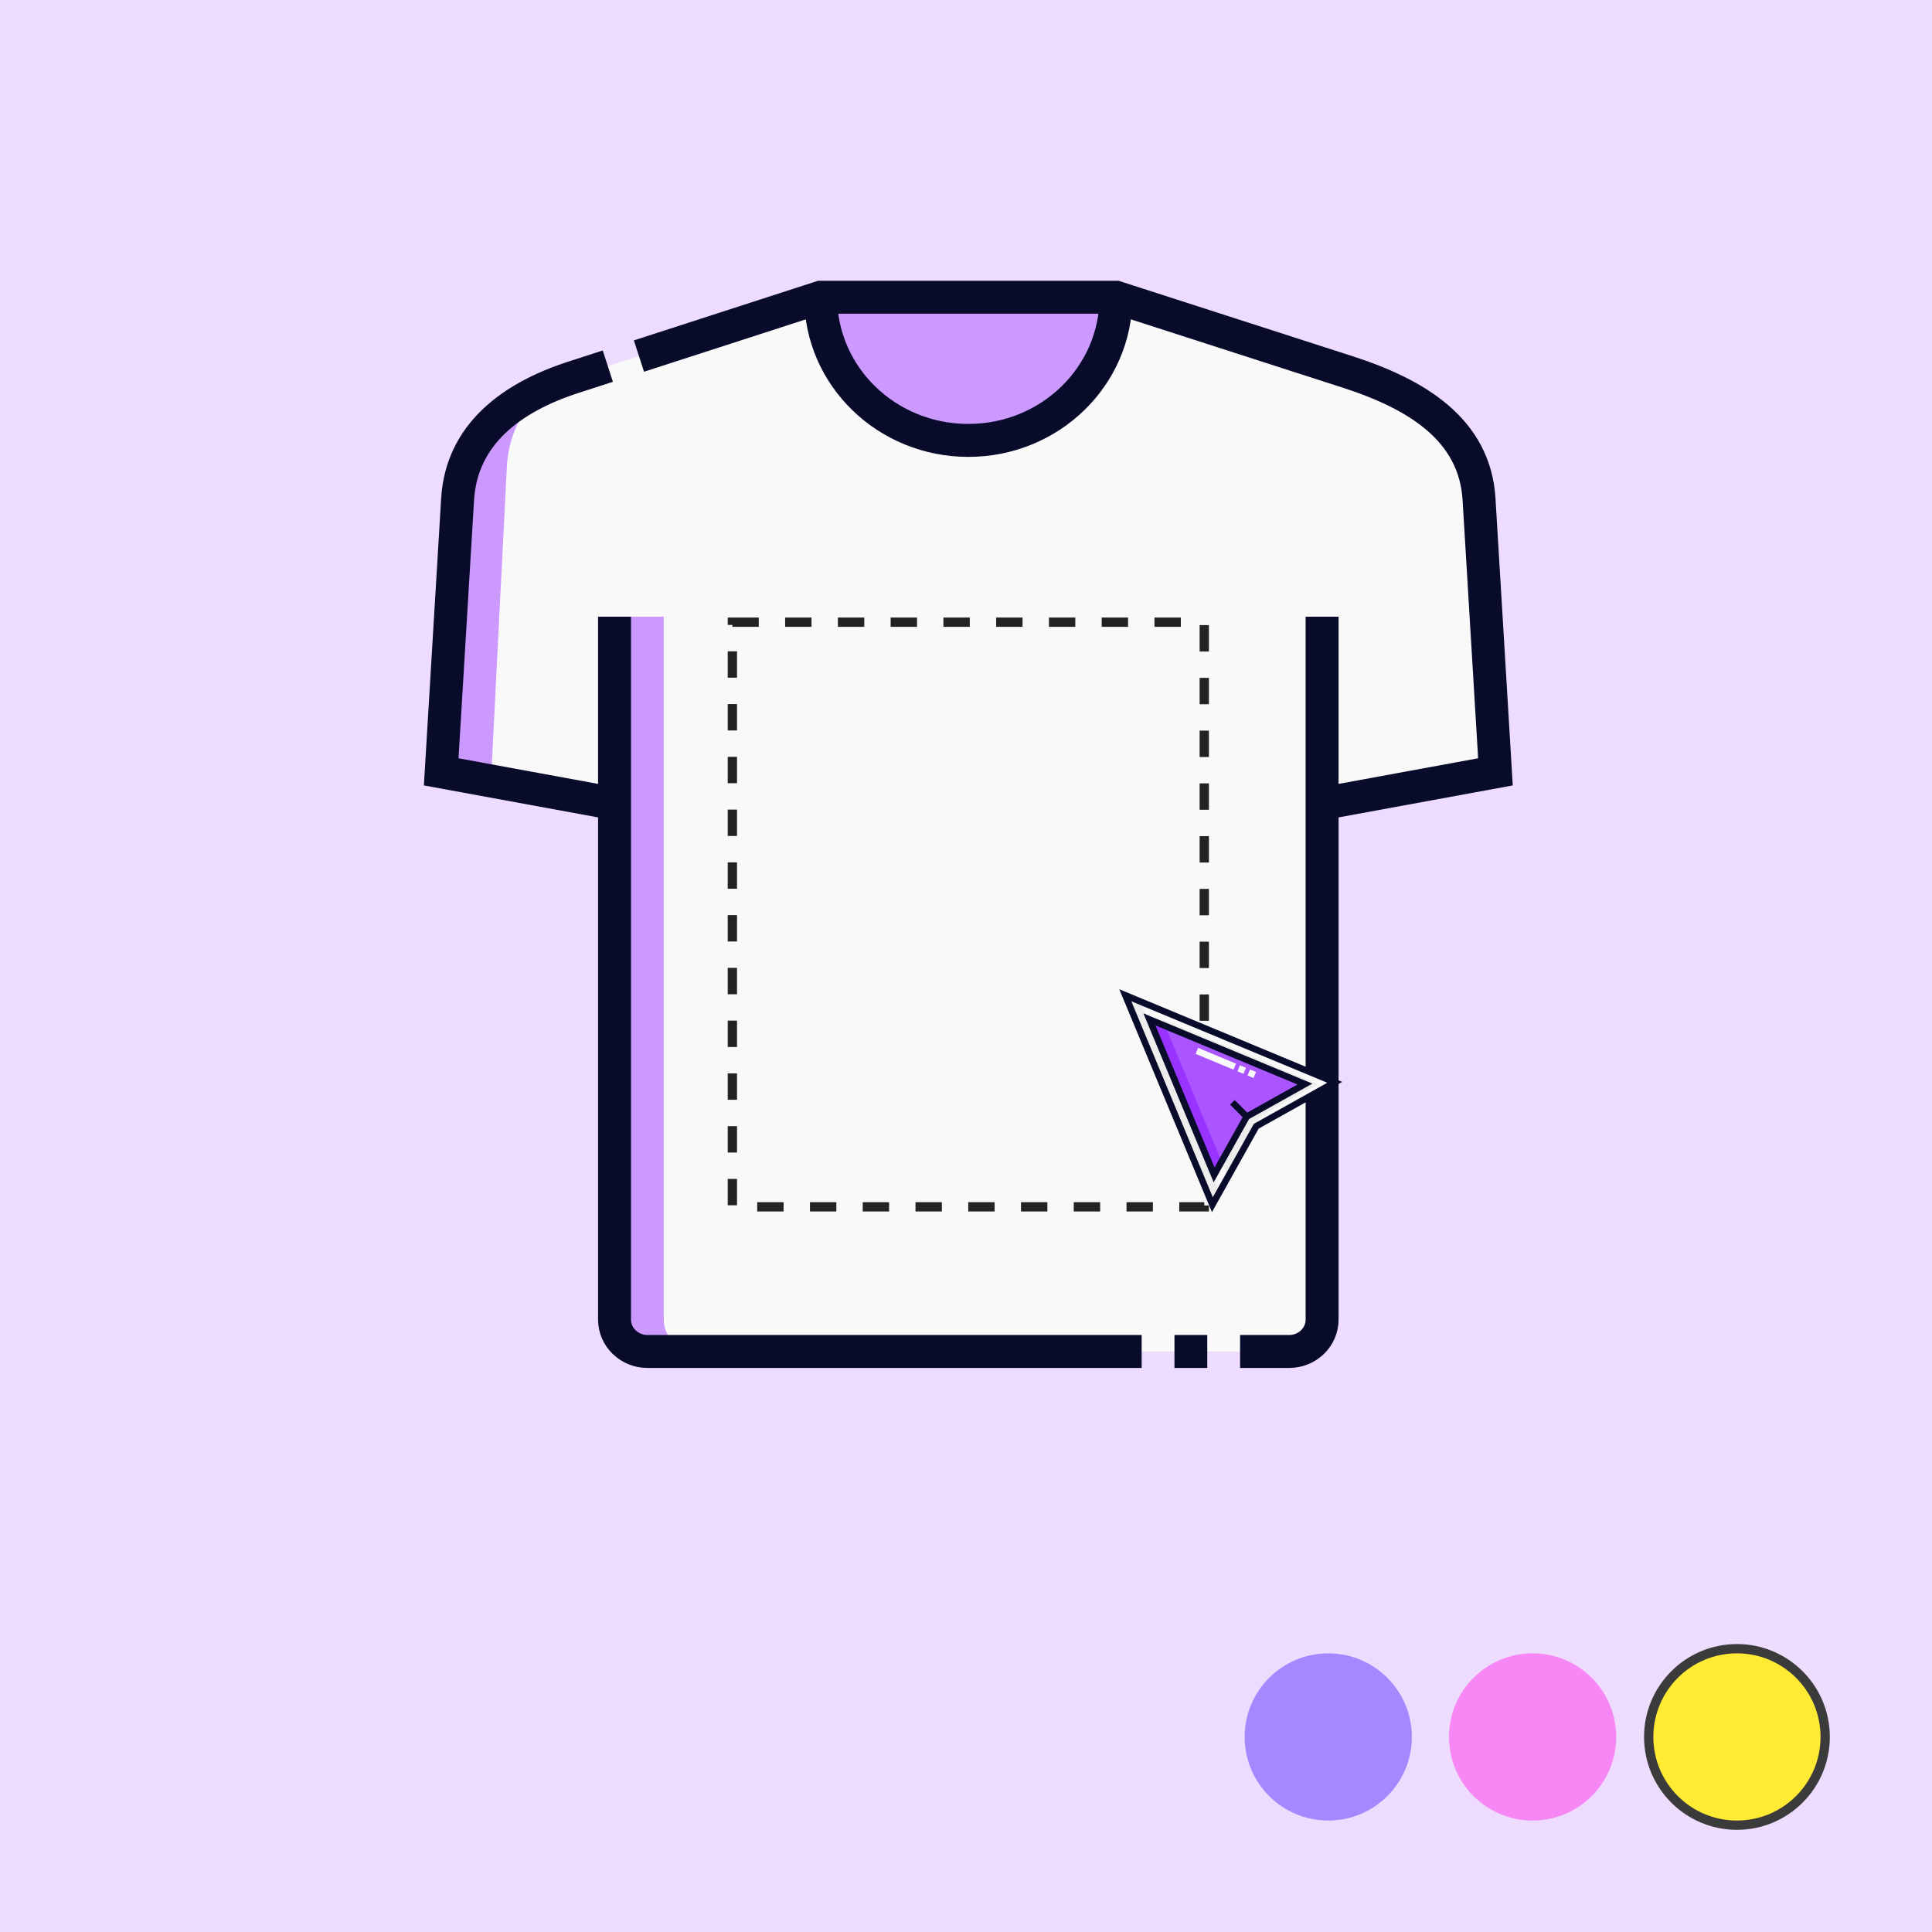 <svg width="416" height="416" viewBox="0 0 416 416" fill="none" xmlns="http://www.w3.org/2000/svg">
<rect width="416" height="416" fill="#EEDCFF"/>
<circle opacity="0.5" cx="286" cy="374" r="18" fill="#5C33FF"/>
<circle cx="374" cy="374" r="19" fill="#FFEB33" stroke="#3B3B3B" stroke-width="2"/>
<circle opacity="0.5" cx="330" cy="374" r="18" fill="#FF33EB"/>
<path fill-rule="evenodd" clip-rule="evenodd" d="M284.676 284.149V173.047L322 166.196L318.467 107.504C317.562 92.459 304.956 84.855 290.21 80.1L240.289 64C240.289 81.027 226.057 94.829 208.5 94.829C190.943 94.829 176.711 81.027 176.711 64L123.458 81.24C110.018 85.59 99.369 93.605 98.532 107.504L95 166.196L132.323 173.047V284.149C132.323 287.917 135.503 291 139.387 291H277.612C281.497 291 284.676 287.917 284.676 284.149Z" fill="#F9F9F9"/>
<path fill-rule="evenodd" clip-rule="evenodd" d="M176.712 64C176.712 81.027 190.944 94.829 208.501 94.829C226.058 94.829 240.29 81.027 240.29 64H176.712Z" fill="#CC99FF"/>
<path fill-rule="evenodd" clip-rule="evenodd" d="M117.063 83.704C106.771 88.397 99.231 95.899 98.532 107.504L95 166.196L105.716 168.163L109.129 100.653C109.486 93.572 112.459 88.022 117.063 83.704ZM132.323 132.786V284.149C132.323 287.917 135.503 291 139.387 291H149.984C146.099 291 142.92 287.917 142.92 284.149V132.786H132.323Z" fill="#CC99FF"/>
<path d="M284.676 132.786V284.149C284.676 287.917 281.497 291 277.612 291H267.016M259.952 291H252.887M245.823 291H139.387C135.503 291 132.323 287.917 132.323 284.149V132.786M132.323 173.047L95 166.196L98.532 107.504C99.369 93.605 110.018 85.59 123.458 81.24L130.877 78.838M137.58 76.668L176.711 64H240.289L290.211 80.1C304.957 84.855 317.562 92.459 318.468 107.504L322 166.196L284.677 173.047" stroke="#080B2A" stroke-width="7.094" stroke-miterlimit="22.926"/>
<path d="M240.29 64C240.29 81.027 226.058 94.829 208.501 94.829C190.944 94.829 176.712 81.027 176.712 64" stroke="#080B2A" stroke-width="7.094" stroke-miterlimit="22.926"/>
<rect x="157.695" y="133.968" width="101.61" height="125.887" stroke="#232323" stroke-width="2" stroke-dasharray="5.68 5.68"/>
<path d="M242.3 214.301L261.048 259.396L270.498 242.499L287.395 233.049L242.3 214.301Z" fill="#F9F9F9"/>
<path d="M250.31 219.504L283.788 233.422L271.243 240.437L264.228 252.982L250.31 219.504Z" fill="#EDEDED"/>
<path d="M247.502 219.504L280.98 233.422L268.436 240.437L261.421 252.982L247.502 219.504Z" fill="#AA55FF"/>
<path d="M245.693 215.711L242.3 214.301L261.048 259.396L262.658 256.518L245.693 215.711Z" fill="#EDEDED"/>
<path d="M250.895 220.914L247.502 219.504L261.421 252.982L263.03 250.103L250.895 220.914Z" fill="#9933FF"/>
<path d="M260.956 261L241 213L289 232.956L271.014 243.014L260.956 261ZM243.601 215.601L261.142 257.792L269.983 241.983L285.792 233.142L243.601 215.601Z" fill="#080B2A"/>
<path d="M269.915 232.112L268.619 231.574L269.158 230.278L270.453 230.816L269.915 232.112ZM267.755 231.214L266.459 230.676L266.998 229.38L268.294 229.919L267.755 231.214ZM265.596 230.317L257.442 226.927L257.981 225.631L266.134 229.021L265.596 230.317Z" fill="#F9F9F9"/>
<path d="M246.202 218.201L261.328 254.583L268.952 240.95L282.584 233.327L246.202 218.201ZM268.557 239.564L265.847 236.854L264.855 237.846L267.565 240.556L261.514 251.375L248.803 220.802L279.377 233.513L268.557 239.564Z" fill="#080B2A"/>
</svg>
